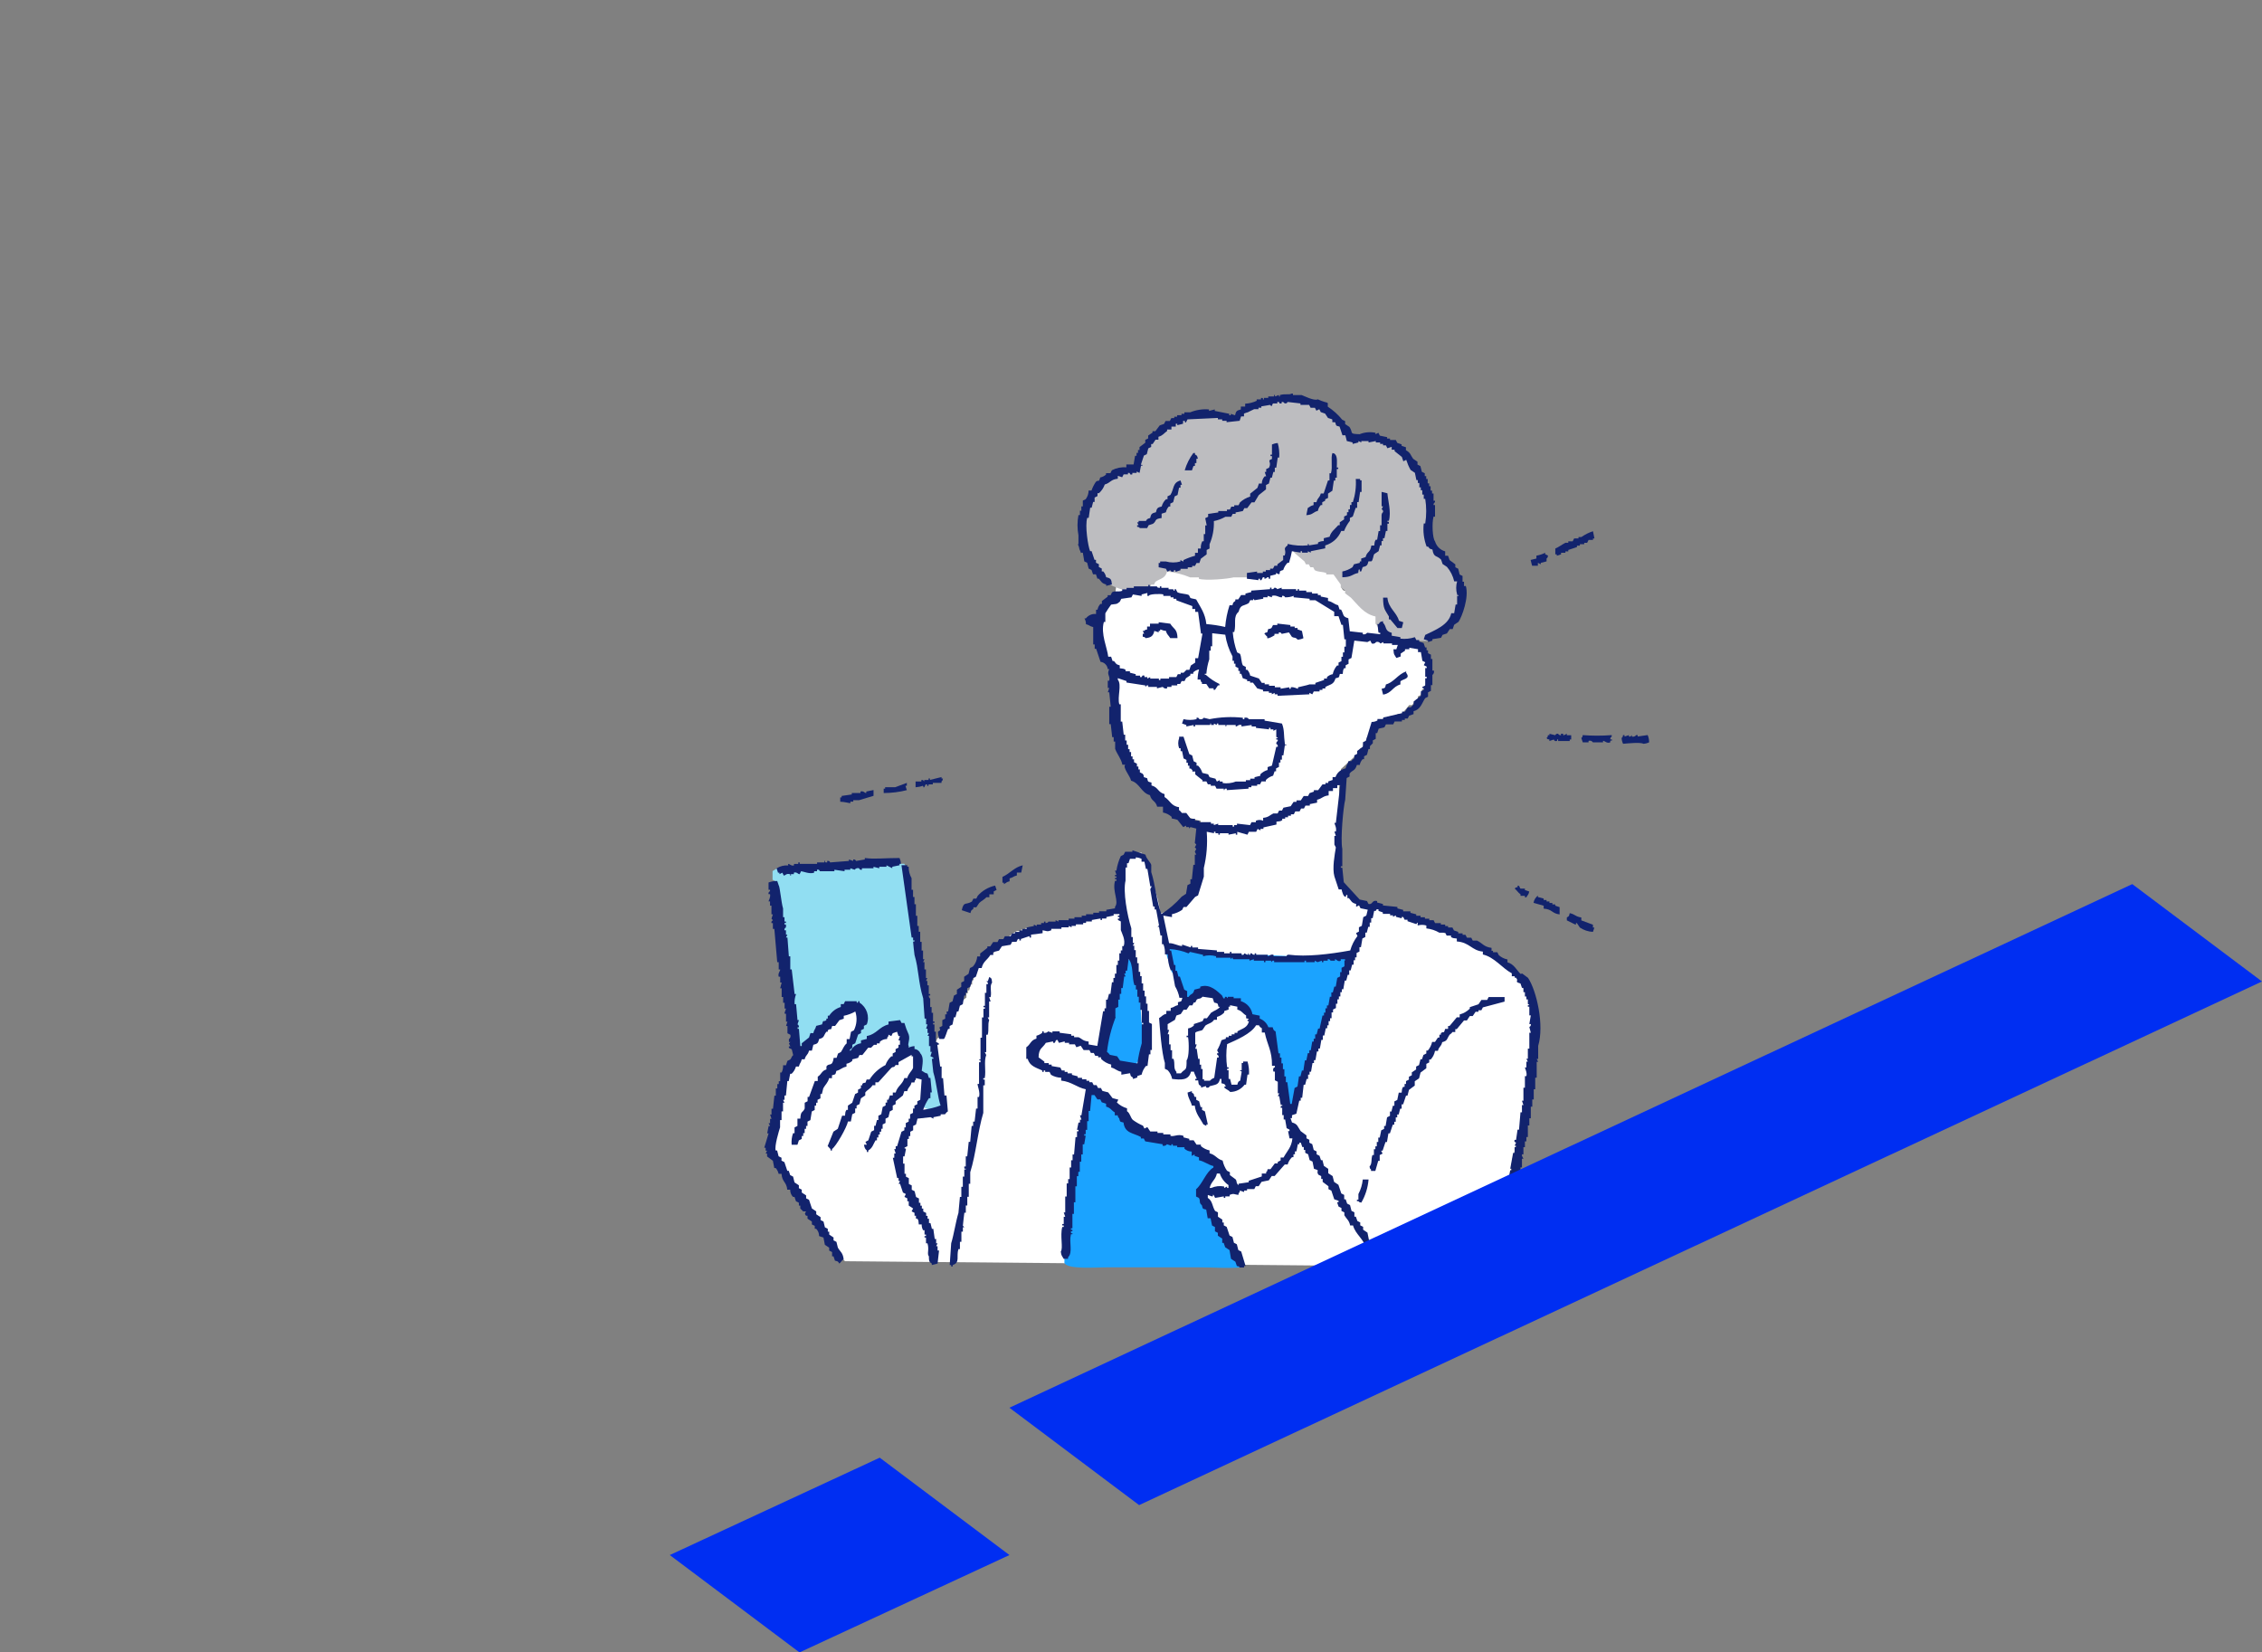 <?xml version="1.0" encoding="UTF-8"?>
<svg id="_レイヤー_1" data-name="レイヤー 1" xmlns="http://www.w3.org/2000/svg" xmlns:xlink="http://www.w3.org/1999/xlink" viewBox="0 0 445.52 325.49">
  <rect x="0" y="0" width="445.52" height="325.49" fill="#808080" stroke="none"/>
  <defs>
    <style>
      .cls-1 {
        fill: #91def2;
      }

      .cls-1, .cls-2, .cls-3, .cls-4, .cls-5, .cls-6, .cls-7 {
        stroke-width: 0px;
      }

      .cls-1, .cls-2, .cls-4, .cls-5, .cls-7 {
        fill-rule: evenodd;
      }

      .cls-2 {
        fill: #bdbdc0;
      }

      .cls-3 {
        fill: none;
      }

      .cls-4 {
        fill: #1ba3ff;
      }

      .cls-5 {
        fill: #fff;
      }

      .cls-6 {
        fill: #002ef2;
      }

      .cls-8 {
        clip-path: url(#clippath);
      }

      .cls-7 {
        fill: #12236d;
      }
    </style>
    <clipPath id="clippath">
      <rect class="cls-3" x="150.39" y="77.53" width="174.46" height="172.29"/>
    </clipPath>
  </defs>
  <g id="_グループ_117" data-name="グループ 117">
    <g id="men_rignt" data-name="men rignt">
      <g class="cls-8">
        <g id="_グループ_128" data-name="グループ 128">
          <path id="_パス_1435" data-name="パス 1435" class="cls-5" d="m301.76,199.82h-.29c-.1-.95-.19-1.9-.29-2.85-.67-1.33-1.33-2.66-1.99-3.99l-.57-.29v-.57l-.57-.29-1.43-1.71h-.57l-.57-.86-1.14-.29c-.1-.19-.19-.38-.28-.57h-.57l-.29-.57h-.57l-.28-.57-1.14-.29c-.09-.19-.19-.38-.29-.57h-.57v-.29h-.57v-.29h-.85v-.29l-1.14-.29v-.29h-.57v-.29h-.85v-.29l-1.14-.29v-.29h-.86v-.29h-1.14v-.29l-1.71-.57v-.29l-3.14-.86v-.29l-1.71-.29v-.29h-.86v-.29h-.86v-.29h-.86v-.29l-2-.29v-.29l-2-.29-.29-.57h-.57v-.29h-.57v-.29h-.57l-.57-.57h-.57l-.57-.86h-.57l-.29-.57-1.42-.86c-1.07-3.32-1.26-6.85-.57-10.26.43-1.57-.1-4.03.29-5.42.41-1.5-.6-4.13.29-5.13v-2.56l3.71-3.42v-.57l.57-.29c.09-.28.19-.57.28-.86h.29l.29-1.14.57-.29c.1-.38.19-.76.29-1.14l.57-.29v-.57l.57-.29c.09-.28.19-.57.29-.86h.86v-.29h.86v-.29l2-.29v-.29h.86l1.43-1.71h.57l.86-1.14h.28v-.57l.57-.29c.1-.38.19-.76.29-1.14h.28c.64-1.19,1.41-3.43.85-5.13h-.29l-.29-1.43-.57-.29v-.57l-2-1.71h-1.14c-.16-.22-.35-.41-.57-.57,0-1.52-.18-2.8-.29-3.99h-.29v-.29h-1.71c-.1.38-.19.76-.29,1.14-.77-.42-1.26-1.15-2,0h-.29v-1.42h-.29c-.1-.38-.19-.76-.28-1.14l-.57-.29v-.57c-.7-.85-1.55-.12-2.28-.57-.19-.29-.38-.57-.57-.86h-.57l-.57-.86h-.57c-.19-.29-.38-.57-.57-.86h-.57c-1-.77-.08-1.49-.57-2.57l-.57-.29v-.57c-.31-.55-.83-1.14-1.14-1.71l-5.99-1.42c-.31-.82-.5-1.57-.86-2.28-1.13.04-1.31.14-1.71.85-1.18-.16-.99-.59-2-.85v.28h-.29c.05,2.18.65,1.56.86,3.14-.57.17-.25-.04-.57.28l-.86.28v1.14l-1.71.57c-.1-.19-.19-.38-.29-.57h-4.54v.28l-6.27-.28v-.28h-4.85v-.29l-4.56-.85v.28l-.85.28c-.28.95-.57,1.9-.86,2.85-1.77.38-2.58,1.17-4.85,1.14.06-.8-.14-1.6-.57-2.28-.58-.02-1.16.08-1.71.29l-.29,1.14h.29l-.29,2.28-.57.29c-.09.38-.19.76-.29,1.14l-1.14.86v.57h-.28v.57h-.29v2.28l-.57.29c-.16.96-.06,1.94.29,2.85v1.14h.29l.29,1.71h.28v.57l1.43,1.14c.37.57.06,1.25.29,2h.29l.29,3.71-.57.29c-.41,1,.39,4.78.57,5.42v1.7h.29c.19,1.14.38,2.28.57,3.42h.29c.19.57.38,1.14.57,1.71h.29v.57l.57.29c.09.38.19.76.29,1.14l.57.29.29,1.14.85.57v.57h.29l1.14,1.43h.57c.1.19.19.38.28.57h.29l2,2.28h.57l1.43,1.71c1.63,1.12,3.48,1.89,5.42,2.28-.33,1.97,0,4.5,0,7.13,0,.96.17,2.33-.28,2.85v2.85l-.86.57c-.1.38-.19.76-.28,1.14h-.29l-.86,1.14h-.57l-.86,1.14h-.57l-.29.57-3.13.85c-.22-1.96-.7-3.87-1.43-5.7-.38-1.62-.76-3.23-1.14-4.85h-.29v-.57h-.28l-.57-.86-2.85.29v.29l-.86.57-.29,1.71h-.29c-.54,1.8.3,6.55.57,7.98l-3.99,1.43-3.42.29c-1.77.51-4,.92-5.7,1.43h-1.71v.29h-1.43v.29h-1.42v.29h-1.43v.29h-.85v.29h-.85c-1.26.55-2.98,2.45-3.99,3.42l-.57.85h-1.42l-.29.57h-.28c-.09.38-.19.76-.29,1.14h-.28v.57h-.28c-.19.57-.38,1.14-.57,1.71h-.28v.86h-.28v.57h-.29v.85h-.28c-.09.38-.19.76-.29,1.14h-.28v.57h-.28v.85l-1.43,1.14v.57l-.57.29v.57h-.28v.57h-.28v.57h-.28v.85l-1.43,1.14v.57l-.85.57v.57h-.28v.57h-.28c-.94,1.81-1.2,5.62-2.57,6.84v.29h-.28l-3.14-7.41-.57-.29v-.57c-.57-.8-2-1.1-2.57-2-2.02-.1-3.18.3-2.57,2l-1.71-.29c-.25-1.22-.73-2.39-1.43-3.42h-.57l-.28-.57-1.43-.29v-.29c-.81-.13-1.63.08-2.28.57-1.08.3-1.26.78-1.42,2v.85l-2.28,1.43c-.44.53-.82,1.1-1.14,1.71l-.57.29v.57l-.57.29-.29,1.14-.57.29v.57l-.57.29-.29.85h-1.13l-.85,1.14h-.29v.57l-.57.29c-.09.48-.19.95-.28,1.43h-.28v.85h-.29v1.43h-.28v4.56c-.34,1.13-1.92,4.99-1.43,6.56.76,1.52,1.52,3.04,2.28,4.56l.57.29v.57l.57.29c.09.38.19.76.28,1.14h.28c.09.28.19.57.28.85l.57.29v.57l.57.29v.57l.86.57v.57l.57.29v.57l.86.57c.19.57.38,1.14.57,1.71l.57.29v.57l.57.29v.57l.57.29v.57l.57.29v.57h.29l.28.85.57.29v.57l1.14.85v.57l.57.29v.57h.29v.57c.1.15.39.24.57.57l94.07.85h24.23l5.7.29c.91,0,2.08.14,2.57-.29.77-.22.65-.07.85-.85.57-.17.24.04.57-.29.74-1.29,1.04-2.8.85-4.28h-.29v-2h.29v-1.14h.29v-1.14h.29v-1.14h.29v-1.14h.28v-1.43h.29c.09-.95.19-1.9.29-2.85h.29c.19-1.52.38-3.04.57-4.56,1.02-3.27,1.56-7.19,2.57-10.55v-2h.29v-3.14h.28v-2.57h.29v-1.13h.29v-1.71h.29c.09-2.38.19-4.75.29-7.13h-.29v-.57Zm-29.65-75.83c.77.45.52.73,1.71.86v.86c-.6-.34-1.09-.83-1.43-1.43h-.28v-.29Z"/>
          <path id="_パス_1436" data-name="パス 1436" class="cls-1" d="m185.17,215.21v-1.43h-.28v-2.28h-.28v-1.71h-.29v-1.71h-.28v-1.43h-.28v-1.14h-.28l-.85-6.27h-.28v-1.43h-.28v-2h-.28v-2.57h-.28v-2.85h-.29v-2.28c-.41-1.59-.7-3.21-.85-4.85l-1.42-7.98v-1.43h-.28c-.09-.67-.19-1.33-.28-2h.28c-.07-1.23-.18-.97-.57-1.71h-9.41c-2.71.64-5.49.93-8.27.86l-6.27.57-.28-.56c-1.23.07-.97.18-1.71.57v1.71l.57.29c.19,2.09.38,4.18.57,6.27.44,1.48.68,3.65,1.14,5.13v1.43c.84,2.58,1.33,5.27,1.43,7.98.19,2.28.38,4.56.57,6.84h.28v.85h.29c.23.55-.03,1.18-.57,1.43-.07.94.24,1.86.86,2.57,1.09-.03,1.19.06,1.43-.85h.57l.86-1.14h.57l.29-.57,1.99-1.71v-.57l1.71-1.43v-.57c.22-.29.86-.51,1.14-.85h2.85v.29l1.42.29c.1.76.19,1.52.28,2.28h-.28c-.1.38-.19.76-.28,1.14l-.85.57v.57l-.57.29v.57l-1.42.85c-.03.68.07,1.36.28,2,1.65-.21,1.59-.88,2.57-1.71v-.29h.57l1.14-1.43h.57v-.29h.57v-.29h.85v-.29l1.14-.29v-.29h.85c.74-.33.8-.74,2-.85.16.89.45,1.75.85,2.57.25.72-.08,1.42.28,1.99l.86.57c.09.29.19.57.28.85l.57.29.86,3.71,1.14.29c0,1.07.19,2.13.57,3.13.05,1.94-.05,1.78-1.42,2.28v.85h.28c.19.2,1.89.97,2.57.57v-.29c.69-.18.63-.3,1.14-.57.25-.84.25-1.73,0-2.57h-.29Z"/>
          <path id="_パス_1437" data-name="パス 1437" class="cls-2" d="m286.93,113.73v-.57h-.29v-.57h-.29c-.1-.38-.19-.76-.29-1.14l-.57-.28v-.57l-1.14-.86-.29-.57h-.57l-.29-.57h-.57l-1.71-2.85c.09-2.57.19-5.13.29-7.7h-.29v-.57h-.29l-.29-2.57h-.29v-.57h-.29l-.57-1.71-.57-.28v-.57l-.57-.28v-.57l-.86-.57v-.56l-.57-.28-1.14-1.43h-.57l-.57-.86-1.14-.28v-.29h-.85v-.29c-1.3-.42-4.5.15-5.42.28l-1.14-.28c-.27-.99-.65-1.95-1.14-2.85h-.29v-.28h-1.42l-2-2.28h-.57l-.29-.57-1.13-.29v-.28l-1.14-.29v-.29h-.86c-2.67-1-5.57-.24-7.98.57h-1.14v.28l-1.14.29v.28h-.57l-.29.57h-.57c-.64.38-1.22.86-1.71,1.43-1.38-.17-1.56-.81-2.57-1.14h-4.56v.29h-2v.29h-1.14v.28h-.85v.29h-.57v.28l-1.71.57-.29.57h-.57l-.57.86h-.57l-.29.57-1.43,1.14v.57l-.85.57v.57l-.57.28-1.43,3.71-1.99.57v.28l-2,.28v.28h-.57v.28h-.57l-.57.86h-.57l-.29.57-1.43,1.14v.57l-.57.28-.57,1.71h-.29c-.1.57-.19,1.14-.29,1.71h-.29v1.43h-.28c-.57,1.94.71,4.91,1.14,5.99v.85h.29l.29,1.14h.29v.57l.57.28c.1.57.19,1.14.29,1.71.87,1.35,2.18,2.36,3.71,2.85,1.34.61,2.83.81,4.28.57v-.28h1.14v-.28h.85v-.28h.57v-.28h.57l.29-.57c1-.66,1.95-.65,2.28-2,1.57.15,3.11.53,4.56,1.14h1.71v.28c1.46.42,5.78,0,6.84-.28h4.56c2.86-.85,5.7-2.24,6.27-5.42h.85l.29.57,1.99,1.71.29.57h.57l.29.57h.57l.29.57c.65.4,1.5.28,2.28.57v.28h1.43l1.43,2v.57l.85.57v.57l1.14.86c1.4,1.41,2.53,3.21,4.85,3.71v1.43c.36.3.3.51.57.85h.29v.57l1.43.85.29.57h.84v.28h2v.28c.42.23.8.52,1.14.85l1.71-.28.29-.57h1.71v-.28l1.71-.57v-.29h.57l.57-.85h.57l.57-.57v-.57l.85-.57v-.57h.29v-.57h.29v-1.43l.57-.28v-.57h.29c.2-1.81.11-3.64-.29-5.42h-.29Z"/>
          <path id="_パス_1438" data-name="パス 1438" class="cls-4" d="m260.14,188.71h-4.56v-.29l-6.27-.29h-7.41v-.29h-4.85v-.29h-1.71c-2.01-.62-3.03-1.29-5.42-.86-.17.57.04.24-.29.57.09.91.38,1.79.85,2.57l.29,1.71h.29c.09.38.19.76.29,1.14h.29v.57l.57.29c.1.47.19.95.29,1.43.25.55.85,1.15,1.14,1.71.77-.02,1.53-.11,2.28-.29.17-.57-.04-.24.29-.57.27-.43.56-.48.85-.86.76-.02,1.49.29,2,.86v.29h.57l.29.57h1.14l.29.57h.57l.29.57c1.08.46,1.32-.59,2.28,0v.29l1.43,1.14.29.85h.57v.57l.85.29,1.71,2,.57.29c.1.57.19,1.14.29,1.71h.29v.85h.29v1.14h.29l.29,2.85h.29v1.14h.29v1.43h.29c.19,1.52.38,3.04.57,4.56h.29c.22.77.07.65.85.85v.29c.33.11,1.39-.78,1.43-.85v-1.43h.29v-.57h.29v-.85h.29v-.86h.29v-.86h.29v-1.14h.29v-.85h.29v-.86h.29v-.85h.29v-.85h.29v-.86h.29v-.85h.29l.29-1.71h.29c.09-.38.19-.76.29-1.14h.29v-.86h.29l.57-1.71h.29v-.57h.29v-.57h.29l.29-1.14h.29c.09-.48.19-.95.29-1.43h.29v-.57h.29v-.85h.29v-.86h.29v-.85h.29v-.85h.29c.09-.38.19-.76.29-1.14h.29c.09-.57.19-1.14.29-1.71h.29c.07-.94-.24-1.86-.85-2.57-1.46.06-2.9.35-4.28.85"/>
          <path id="_パス_1439" data-name="パス 1439" class="cls-4" d="m218.23,207.8v.57c1.4.4,1.48,1.35,3.42,1.43v.57c.57.17.24-.04.57.28h1.43v-.28h.29v-1.14l.57-.29v-.57h.29c.09-1.04.19-2.09.29-3.14h.29c.43-1.51-.32-3.13-.57-3.99l-.29-5.13c-.75-2.22-1.22-4.51-1.43-6.84l-.85-.28v-.29l-1.14.29v.57h-.29v2.57h-.29v1.14h-.29v1.14h-.29v1.42h-.29v1.43h-.28v1.14h-.29v1.14h-.29v1.43h-.29v1.14h-.29v1.43c-.23.71-1.13,2.65-.57,3.99l.57.29"/>
          <path id="_パス_1440" data-name="パス 1440" class="cls-4" d="m243.6,246.85l-.85-.57v-.57l-.57-.29v-.57l-.57-.29c-.09-.38-.19-.76-.29-1.14l-.57-.29c-.1-.38-.19-.76-.29-1.14l-.57-.29-.29-.86h-.29l-.57-1.71-.57-.29v-.57c-.63-.86-1.12-1.83-1.43-2.85h-.29c-.2-.48.27-.5.29-.57v-.86l.57-.29v-.57l1.14-.86v-.57h.29c.38-.61-.13-.42.57-.86.02-1.18.11-1.46-.85-1.71-.35-1.33-1.07-1.33-2-2l-.57-.86h-.57v-.29l-1.71-.57v-.29l-2-.29v-.29h-1.14v-.27h-1.14v-.29h-2.27v-.29h-1.14v-.29h-.86v-.29l-1.14-.29c-1.16-.93-2.21-1.98-3.14-3.14l-1.14-.86v-.57l-1.14-.86v-.57l-2.28-1.99c-.58-.02-1.16.08-1.71.29-.85,4.16-1.68,8.94-2.85,12.83l-.29,4.85h-.29v4.85c-.19,2.47-.38,4.94-.57,7.41l-.57.29v1.43h-.29v2c.66,1.31,6.11.86,8.27.86h18.24c3.12,0,5.67.26,8.27,0v-.29h.29v-1.43l-.85-.29-.29-.86"/>
          <path id="_パス_1441" data-name="パス 1441" class="cls-7" d="m288.64,115.44h-.29v-.85h-.29v-1.14l-.57-.28-.28-1.14-.57-.29v-.57l-1.14-.85c-.1-.29-.19-.57-.29-.85h-.57v-.86c-.97-.27-1.73-1.03-2-1.99-.49-.53-.64-3.58-.29-4.85h.29v-2.28h-.29c-.03-.23.08-.45.29-.57v-.29h-.29v-1.42h-.29v-.57h-.29v-.86h-.28v-.57h-.29v-.85h-.29v-.57h-.29v-.57l-.57-.28c-.1-.38-.19-.76-.29-1.14l-.57-.28v-.57l-.85-.57c-.6-.84-.45-1.12-1.43-1.71v-.57l-.85-.28v-.29l-.85-.29-.29-.57h-1.14v-.28h-.57v-.28l-1.43-.29-.29-.57-.57.28v-.28c-1.05-.22-2.14-.12-3.13.28-2.2-.07-1.17-.2-2-1.43l-.85-.57v-.57l-.57-.28c-.81-1-1.77-1.87-2.85-2.57v-.57s.05-.02.08-.04c-.09-.07-.18-.14-.27-.22-.11-.02-.21-.04-.32-.07-.51-.15-1-.33-1.48-.56l-.02.03c-.74.31-2.74-.73-3.14-.86h-1.71v-.29h-.29c-.5.32-1.02-.04-2.28.28v.28c-.39.09.02-.06-.29-.28l-.57.28c-.34-.22.11-.34-.29-.28v.28h-1.14v.29h-.85v.29c-.39.11-.03-.1-.29-.28h-.29v.28h-.85v.28c-.71.34-1.49.53-2.27.57v.57h-.85v.57c-.82.21-.95.31-1.14,1.14l-.85-.28v.28h-.29v-.29l-2.85-.57v-.29l-1.14.29v-.29c-1.26-.11-2.53.09-3.71.57h-1.14v.29h-.57v.28h-.86v.29h-.57v.28h-.57l-.29.57h-.85l-.29.57-.85.29-.86,1.14h-.57v.29l-.85.57v.57l-.57.28v.57l-1.14.86v.57h-.29v.57h-.29v.57h-.29c-.1.57-.19,1.14-.29,1.71h-1.43v.57c-.99-.09-1.97.11-2.85.57l-.29.57h-.86v.28c-.32.29-.72.49-1.14.57-.35,1.16-.21.31-.86.86-.36.53-.65,1.1-.86,1.71h-.57c0,.62-.21,1.21-.57,1.71l-.57.28v1.14h-.29v.85h-.28v.86h-.29c-.25,1.32-.25,2.67,0,3.99v1.71l-.11.06c.16.31.26.65.31.99.1.19.18.39.25.6l.03.17s.06-.07.09-.11h.29c.09.57.19,1.14.29,1.71l.57.28.29,1.14.57.28c.1.28.19.57.29.85h.57l.29.86h.29c.5.58.53.9,1.43,1.14v.28l1.14-.28c-.1-1.04-.22-1.22-1.14-1.43-.08-.43-.28-.82-.57-1.14h-.29v-.57l-.57-.29v-.57l-.57-.28v-.57h-.29l-.57-1.71h-.29c-.41-.93-1.05-5.02-.57-6.56h.29c.1-.67.19-1.33.29-2h.29c.1-.38.19-.76.29-1.14h.29v-.86l.57-.29v-.57h.29c.52-.47.91-1.05,1.14-1.71,1.13-.32,1.15-1,2.57-1.14v-.57l.86.28c.1-.19.19-.38.29-.57h.85v-.28h.29c.18.16.04.44.57.28v-.28h.85v-.28l.57.28c.1-.47.19-.95.29-1.43h.29c-.06-.4-.18.1-.29-.28l.57-1.71.57-.28c.09-.38.19-.76.29-1.14l.57-.28v-.57h.29l.57-.86h.57v-.57c.88-.25,1.07-.69,1.71-1.14v-.29h.85v-.57h.86v-.57h.29v.29l1.14-.29v-.57h.29c.18.04-.06.49.29.28l.29-.57,5.99-.28v.28h.85v.28h.86v.28l2.57-.28c.09-.28.19-.57.29-.86h.57v-.57c.69-.22,1.36-.51,2-.86h.85v-.28h.57v-.28l1.71-.28.29.28.28-.57h.86v-.29h.29c.2.17.01.41.57.28v-.28c.23-.05.47.07.57.28.58.07.57-.28.57-.28l2.56.29v.29h1.71l.29.57h.85l.29.57.57-.29.29.57.85.29c.19.28.38.57.57.86l.86.28v.56h.57c.22.78.07.65.85.86l.57,1.71h.57c.09.38.19.76.29,1.14l1.14.28v.29l1.14-.29v-.28l.57.28v-.28h1.43v.28l1.43-.28v.28h.85v.29h.57v.28h.57l.29.57.85-.28v.57h.57v.28l1.43,1.14c.1.28.19.57.29.86l.57-.29c.22.69.5,1.36.86,1.99l.85.57c.1.48.19.95.29,1.43h.29v.57h.29v.86h.29v.57h.29v.85h.29v.85h.29c.26,1.61.26,3.24,0,4.85h-.29c-.18,1.54.02,3.11.57,4.56h.29c.38.44.15.37.85.57.25,1.67.88,1.1,1.71,2,.1.28.19.57.29.85l.86.57c.7.82,1.19,1.8,1.43,2.85h.57c-.24.84-.24,1.73,0,2.57.08.4.3-.12.29.28h-.29v1.71h-.29c-.09.57-.19,1.14-.29,1.71h-.57c-.49,2.34-3.24,3.34-5.13,4.28-.1.28-.19.57-.29.85l.85.28v.28l.85-.28v-.29l1.71-.28.29-.57.86-.28.57-.86h.57c.1-.29.19-.57.29-.85l.85-.57c.69-1,2.13-4.87,1.43-7.13"/>
          <path id="_パス_1442" data-name="パス 1442" class="cls-7" d="m233.06,110.6l-.57-.28v.28c-.93.26-1.92.26-2.85,0h-1.14v.29h-.29v.85l1.43.29.29.57.57-.28c.08.23.33.36.57.28.4-.07-.12-.26.29-.28s-.12.26.29.28l.86-.28v-.28h1.43v-.29h.86v-.28h.57l.29-.57h.57l.29-.85,1.14-.86v-.86l.57-.28v-.85c.62-1.44.91-3,.85-4.56.8-.16,1.57-.45,2.28-.85h1.14l.29-.57h.57v-.28l1.43-.28.29-.57h.57l.85-1.14h.57l.85-1.42,1.43-1.14v-.86l.57-.28c.09-.38.19-.76.29-1.14h.29c.09-.38.19-.76.29-1.14h.29v-.85h.29c.1-.67.19-1.33.29-2h.29c.06-.96-.03-1.92-.29-2.85-.4.02-.78.12-1.14.28v2h-.29v.29h.29v.57c-1.11.39.02.49-.57,1.71l-.57.28v.57h-.29c.1.28.19.57.29.85h-.29c-.36.39-.56.9-.57,1.43h-.57c-.1.28-.19.57-.29.85l-1.43,1.14v.57c-.74.23-1.42.62-2,1.14l-.29.57h-.85v.28h-.57l-.29.57h-.57v.29h-1.71v.28l-2,.28v.57l-.57.28c.09.47.19.95.29,1.42h-.29v1.71h-.29v1.42h-.29c-.23.44-.32.93-.29,1.43h-.57v.85h-.57v.57c-.79.21-1.55.5-2.28.85v.29Z"/>
          <path id="_パス_1443" data-name="パス 1443" class="cls-7" d="m235.05,89.22c-.77,1.03-1.35,2.19-1.71,3.42h1.43l.29-.85h.29v-.57h.29v-.86h.29c-.18-.67-.08-.53-.57-.85v-.28h-.29Z"/>
          <path id="_パス_1444" data-name="パス 1444" class="cls-7" d="m261.85,93.21v1.43h-.29l-.85,2.57h-.57c-.27.98-.61.73-.85,1.71h-.57v.57c-.69.18-.63.3-1.14.57-.09.47-.19.95-.29,1.42,1.4-.1,1.21-.57,2.28-.85.08-.42.28-.82.57-1.14h.29v-.57l.57-.28v-.28l.57-.28v-.85l.85-.57c.1-.67.19-1.33.29-2h.29v-.57h.29v-1.71h.29v-.28h-.29c.03-.89.14-2.11-.29-2.57-.32-.32,0-.12-.57-.29-.37.99.09,2.71-.29,3.99h-.29Z"/>
          <path id="_パス_1445" data-name="パス 1445" class="cls-7" d="m252.73,109.45v.85l-1.14.86v.28h-.57l-.29.57h-.57v.29h-.85v.28h-.58v.28h-1.14v-.28l-2,.28v1.14l2.28.28v-.28h.29v.28h.29l.29-.57h.29v.28c.23.01.44-.1.57-.28h.29v.28h.29v-.57l1.14-.29v-.28l.57.28c.48-.4-.31-.54.85-.85.17-.54.46-1.03.85-1.42h.29c.24-.75.43-1.51.57-2.28l1.71.28v-.28h.29v.28h1.14v-.28l.57.28v-.28l2.85-.57v-.57c1.43-.42,2.59-1.47,3.15-2.85h.57c.28-.72.66-1.4,1.14-2v-.57l.57-.28.57-1.71h.29v-1.13h.29c.09-.67.19-1.33.29-2h.29v-2.28h-.29v-.28h-.85c.1,1.54-.1,3.09-.57,4.56h-.29v.57h-.29v.85h-.29v.57h-.29v.57l-.57.28v.57l-.86.57v.57h-.29c-.6.72-1.44,1.25-1.71,2.28l-1.14.28v.57c-.4-.01-.79.09-1.14.28v.28l-1.71.28c-.36-.19.12-.32-.29-.28v.28c-1.34.14-2.69.04-3.99-.28v.28c-1.06.78-.15.78-.57,2h-.27Z"/>
          <path id="_パス_1446" data-name="パス 1446" class="cls-7" d="m223.94,103.75c.57.17.24-.04.57.28h1.43l.29-.57.85-.28c.82-.58.14-.94,1.71-1.14v-.85l.85-.28c.08-.43.28-.82.57-1.14h.29v-.57l.57-.28c.09-.38.19-.76.29-1.14l.57-.28c.1-.48.19-.95.29-1.43h.29v-.57h.29l-.29-.86c-1.59.41-1.25,1.69-1.99,2.85l-.57.28v.57h-.29c-.42.38-.71.88-.85,1.42-.82.21-.95.31-1.14,1.14-.82.21-.95.31-1.14,1.14-.84.2-.66.49-.85.57h-1.42v.28h-.29l.29.57h-.29v.29Z"/>
          <path id="_パス_1447" data-name="パス 1447" class="cls-7" d="m272.11,101.47v2h-.29v1.14h-.29c-.1.57-.19,1.14-.29,1.71h-.28c-.24.4-.21.49-.29,1.14h-.57c-.2,1.45-.81,1.06-1.14,2.28l-.86.28v.57h-.28v.28l-1.14.28-.29.57c-.6.42-1.28.71-2,.85v1.14c1.9-.04,1.78-.56,3.14-.86,0,0,.04-1.11.29-.57v.28h.28l.29-.85c.82-.21.94-.31,1.14-1.14h.57c.34-.21.35-1.09.57-1.43l.86-.57c.1-.38.19-.76.29-1.14h.29v-.85h.28v-.57h.29l.29-1.43h.29v-1.42h.29v-.28c-.24-.33-.35.11-.29-.29h.29c.5-1.74-.18-3.99-.29-5.42l-1.14-.28v2.85h.28l-.28.57c0,.05.37.1.28.57-.18.13-.28.35-.28.57"/>
          <path id="_パス_1448" data-name="パス 1448" class="cls-7" d="m307.46,109.17v-.28h.86v-.28h.57v-.28l1.71-.57v-.28h.57v-.28h.86v-.28h.57l.29-.57h.86v-.28h.29l-.29-1.43c-.81.26-1.58.65-2.28,1.14h-.57v.28h-.86l-.29.57h-.86v.28h-.57c-.6.31-1.28.83-1.99,1.14v1.14h.29v.28l.86-.28"/>
          <path id="_パス_1449" data-name="パス 1449" class="cls-7" d="m302.61,109.45v.57l-1.14.28c.09.38.19.76.29,1.14h1.14v-.57l.57.28v-.28l1.14-.29v-.57c.32-.32.12,0,.29-.57l-.57-.28v-.28c-.54.28-1.11.47-1.71.57"/>
          <path id="_パス_1450" data-name="パス 1450" class="cls-7" d="m299.48,191.84c-.8-.8-1.3-1.95-2.57-2.28v-.57c-.64-.12-1.23-.42-1.71-.85l-.29-.57h-.85v-.29h-.29v-.57c-1.52-.19-1.79-.93-2.85-1.43h-.85l-.29-.57h-.85l-.29-.57h-.57v-.29h-.86v-.29l-.85-.29-.29-.57h-.86v-.29h-.57v-.29h-.85v-.29h-1.14l-.29-.57h-.85v-.29h-.86v-.29h-.86v-.29h-.85v-.29l-1.14-.29v-.29h-1.43v-.29l-1.14-.29v-.29l-2.85-.29v-.29l-1.14-.29v-.29c-1.07-.3-.84.81-1.71.57l-.29-.57-1.43-.29-3.14-3.42c-.09-.95-.19-1.9-.29-2.85h-.29v-.28h.29v-3.42c-.4-1.94.21-8.33.57-9.69.09-1.43.19-2.85.29-4.28l.57-.29v-.57c.51-.73,1.1-.48,1.43-1.71h.57c.08-.43.28-.82.57-1.14h.29v-.57l.57-.29c.1-.38.19-.76.29-1.14h.29v-.57l.57-.57v-.57l.57-.29v-1.14h.29l.29-.86c.24-.1.94-.18,1.14-.29l.29-.57h1.43l.29-.57h1.43v-.29h.57v-.29h.57l.29-.57.86-.29v-.57c1.38-.36,1.6-1.52,2.28-2.57l.57-.29v-.86l.57-.29v-1.14h.29v-2c.27-.19.39-.54.29-.86h-.29v-2.28h-.29v-.86l-.57-.29v-.57h-.29v-.57h-.29c-.1-.29-.19-.57-.29-.86l-.86-.29v-.29h-.57l-.29-.57c-.92.3-1.89.4-2.85.29v-.29l-1.71-.29v-.57c-1.46-.39-.91-1.16-1.71-2v-.29c-.68.18-.53.08-.85.57h-.29c.19.36.1,1.41.29,1.71h.29v.29l-2.57-.29c-.2.27-.54.38-.85.29v-.29l-2.57-.29c-.1-.86-.19-1.71-.29-2.57-1.22-.31-.86-.79-1.43-1.71h-.29l-.28-.85c-.9-.24-1.03-.65-2-.86v-.57l-1.43-.29v-.29h-.57v-.29h-1.14v-.29h-1.14v-.29h-1.42v-.29h-.29v.29h-.29v-.29h-2.85v-.29l-.86.29c-.12-.19-.34-.3-.57-.29,0,0-.06.33-.57.29v-.29h-.28v.29l-3.71.29v.29l-1.14.29v.29h-.85l-.57.86h-.57v.29c-.42.39-.38.14-.57.86h-.57c-.45,1.39-.74,2.82-.86,4.28-1.22-.28-2.46-.47-3.71-.57-.22-2.15-1.2-3.35-2-4.85-.23-.1-.97-.19-1.14-.29l-.29-.57c-.58-.3-1.7-.23-2.28-.57l-.29-.57c-.36-.18-.14.16-.29.29-.4-.02.09-.14-.29-.29h-.86v-.29h-1.42v-.29h-.29v.29c-.64.02-.57-.29-.57-.29h-1.42v-.28h-.29v.29h-2.85v.29h-1.43v.29h-.86v.29c-.8.27-1.39-.08-2,.29l-.29.57h-.57v.29l-1.14.86v.57h-.29c-.3.31-.5.71-.57,1.14h-.29v.85c-.77-.09-1.53.24-2,.86h-.29c.21.34.31.74.3,1.14.78.2.64.39,1.43.57v3.42h.29v.86h.29c.29.86.57,1.71.86,2.57.75.08,1.34.67,1.43,1.43h.29c-.57,1.15.22,1.22,0,2.28h-.29v1.43h.29c-.09.28-.19.57-.29.86h.29l.29,2.85h-.29v3.42h.29c.09.86.19,1.71.29,2.57h.29v.86h.29v1.43c.37,1.06,1.18,1.91,1.43,3.14h.57c-.62.48.97,2.23,1.14,3.14,1.72.48,1.98,2.39,3.71,2.85.35,1.27,1.09,1.02,1.43,2.28h1.14v1.14c.64.12,1.23.42,1.71.86v.29l1.14.29,1.14,1.43.57-.29v.29h.57v.29l.29-.29,1.14.29c-.1.95-.19,1.9-.29,2.85l.29.29-.29.57.29.29-.29.57.29.57h-.29v2h-.29c-.1.95-.19,1.9-.29,2.85h-.29v.86l-.57.29c-.09.57-.19,1.14-.29,1.71l-.86.57c-1.17,1.32-2.51,2.47-3.99,3.42-.95-2.39-1.19-5.81-2-8.27v-1.43c-.27-.7-.94-1.11-1.14-2l-2.57-.86v.29h-1.43l-.29.57-.57.29c-.42.9-.71,1.86-.86,2.85h-.28l.29.85h-.29v.29h.29v.29h-.29v.29h.29v.29h-.29c-.57,2.15.86,4.04,0,5.13v.29l-1.71.29v.29h-1.43v.29h-1.14v.29h-1.42v.29h-.86v.29h-1.43v.29h-1.14v.29h-2v.29l-.57-.29v.29h-1.42s.02.25-.57.29v-.29h-.29v.29h-.57v.29h-.86v.29l-.57-.29v.29l-1.43.29v.29h-.86v.29h-.57v.29h-.86v.29h-.57l-.29.57h-1.14l-.29.57h-.86l-.29.57h-.86l-.57.85h-.57v.29l-1.42,1.12v.57h-.57c-.06.74-.36,1.44-.86,2l-.57.29c-.1.38-.19.76-.29,1.14l-.86.57v.85l-.57.29v.85l-.86.57v.85l-.57.29-.29,1.14-.57.29c-.09.57-.19,1.14-.29,1.71h-.29v.57h-.29v.85l-.57.29v1.14l-.57.29c.16.67.35.39-.29.85,0,.49.09.97.29,1.43h.86c.29-.16.64-1.62.86-1.99h.29v-.57l.57-.29.29-1.43h.29c.09-.38.19-.76.29-1.14h.29c.1-.38.19-.76.29-1.14l.57-.29c.1-.57.19-1.14.29-1.71h.29v-.57h.29v-.85l.57-.29.57-1.71.57-.29c.19-.57.38-1.14.57-1.71h.57c.3-1.33,1.13-1.58,1.71-2.57h.57v-.57c.17-.07,1.05-.23,1.14-.29l.57-.86,1.71-.29.29-.57h.86l.29-.57h.29v.29h.29v-.29l1.71-.57v.29h.29v-.57l2.28-.29v-.57c.87.12.85.34,1.71,0v-.29h2v-.29h1.43v-.29l.57.29v-.29h.85v-.29h1.43v-.29h.57v-.29h1.14v-.29l1.71-.29v.29h.29v-.29h.86v-.29l1.43-.29v-.29h1.14v.29h-.29v.29h.29v.29h-.29v.29l.57.29v1.71c.22.66.97,1.92.57,3.14h-.29v.86h-.29v.57h-.29v1.43h-.29v.86h-.29v1.71h-.29v.85h-.29v.85h-.29c-.1.76-.19,1.52-.29,2.28h-.29c-.09.38-.19.76-.29,1.14h-.29v1.71h-.29v.57h-.29c-.38,2.28-.76,4.56-1.14,6.84l-1.71-.29v-.57c-1.2-.14-1.24-.52-2-.86h-.86v-.29h-.57v-.29l-2.28-.29v-.28h-1.42v.29l-.86-.29s-.14.36-.86.29v-.29h-.29v.29c-.34.27-.72.46-1.14.57v.57c-1.17.32-1.15,1.15-2,1.71v2.28h.29c.35,1.4,1.63,1.73,2.85,2.28v.29h.29v-.29h.29v.29h.86l.29.57c.61.36,1.3.56,2,.57v.57c2.11.23,3.06,1.35,4.85,1.71-.29,1.71-.57,3.42-.86,5.13h-.29l.29.86h-.29v.57h-.29c-.1.47-.19.95-.29,1.43h.29v.29h-.29v1.14h-.29c-.1,1.14-.19,2.28-.29,3.42h-.29v1.14h-.29v1.43h-.29v2.28h-.29v.86h-.29v2.57h-.29v3.14h-.29l.29.85h-.29v1.43h-.29v.29h.29v.29h-.29c-.47,1.76.22,4.17-.29,4.85.11.92.26.83.57,1.43h.86v-.29c1-1.02.15-2.85.57-4.56h.29c.09-.39-.06.02-.29-.29v-.29h.29v-.29h-.29v-.29h.29v-2.85h.29v-2.28h.29v-3.14h.29v-2h.29v-.85h.29v-2h.29v-1.43h.29v-1.99h.29c.09-.57.19-1.14.29-1.71h-.29v-.29h.29v-.86h.29v-1.71h.29v-2h.29c.1-1.05.19-2.09.29-3.14h.57l.57.85h.57l.29.57.86.29v.57c.92.24,1.01.73,1.71,1.14v.57h.57c.17.57-.04.24.29.57.22.77.07.65.86.85.25,2.15,1.9,2.02,3.42,2.85v.29h.57l.29.57,3.42.57v.29c.32.09.66-.02.86-.29l.86.29v-.29h.29v.29h.86v.29h1.43v.29c.39.36.9.57,1.43.57v.85l.57-.29v.29l.86.29v.57c1.13.25,1.79.89,2.85,1.14v.29c-1.49.87-2.09,3.15-3.42,4.28v1.43l.57.29c.38.75-.09.86.57,1.43.22.78.07.65.86.86.1.57.19,1.14.29,1.71h.57c.1.48.19.95.29,1.43l.57.29v.85l.57.29v.57l.86.57v.85h.29c.1.28.19.57.29.85l.86.57c.09.57.19,1.14.29,1.71l.86.57c.1.29.19.57.29.85.57.17.25-.04.57.29h.86v-.29h.29l-.86-2.85-.57-.29c-.09-.38-.19-.76-.29-1.14l-.57-.29-.29-1.14-.57-.29-.57-1.71-.57-.29v-.57h-.29v-.57l-.86-.57v-.85l-.57-.29c-.6-.98-.45-1.91-1.43-2.57v-.57l.86.29c.39-.09-.1-.42.29-.29l.29.57,1.71-.29v.29h.29v-.29h.86v-.29c.86-.36.85-.11,1.71,0,.17-.57-.04-.24.29-.57v-.29l.86.29v-.29h.57v-.29h1.43l.29-.57h.57l.57-.86,1.43-.29.57-.85h.57l2-2.28h.57c.15-.54.45-1.03.85-1.43h.29v-.57h.29v-.57h.29c.09-.47.19-.95.29-1.43h.29v-.29h.29l.29.86h.29v.57h.29v.57l.57.29c.09.38.19.76.29,1.14l.57.29.29,1.43c1.37.4.33.24.85,1.14l.57.29v.57h.29v.57l1.14.86v.57l.57.29.57,1.71.85.29v.29h-.29l.29.85.57.29v.57l.57.29v.57c.41.7.95.99,1.14,2h.57c.48,1.79,2.18,2.68,2.57,4.56h.57v.85h.57c.06.63.02.77.29,1.14h.29v.57l.57-.29v.29l.85.29.29-.86h-.29c-.09-.29-.19-.57-.29-.85h-.29v-.57l-.57-.29v-.57l-.57-.29v-.57l-.86-.57c-.09-.48-.19-.95-.29-1.43l-.85-.57v-.57l-.57-.29v-.57l-.57-.29c-.09-.28-.19-.57-.29-.85h-.29v-.85l-.57-.29-.29-1.14-.57-.29c-.1-.28-.19-.57-.29-.85h-.29v-.86l-.57-.29-.57-1.71-.85-.57c-.1-.38-.19-.76-.29-1.14l-.86-.57v-.86l-.85-.57c-.1-.38-.19-.76-.29-1.14h-.29c-.1-.28-.19-.57-.29-.86l-.57-.29v-.57l-.57-.29-.29-1.14-.57-.29v-.57l-.57-.29v-.57l-1.14-.85c-.62-.86-.54-1.38-1.71-1.71-.09-.28-.19-.57-.29-.85h.29v-.57l.86-.29.57-2.57h.29v-.57h.29c.1-.85.19-1.71.29-2.57h.29l.29-1.14h.29v-.86h.29v-.57h.29c.1-.57.19-1.14.29-1.71h.29v-.57h.29c.1-.57.19-1.14.29-1.71h.29v-.57h.29c.09-.57.19-1.14.29-1.71h.29v-.86h.29c.1-.47.19-.95.29-1.43h.29v-.57h.27v-.84h.29v-.57h.29v-1.14h.29v-.57l.57-.29v-.85h.29v-.86h.29v-.57h.29v-.85h.29v-.57h.29c.1-.57.19-1.14.29-1.71h.29c.09-.38.19-.76.29-1.14h.29v-.86h.29l.29-1.14h.29v-.86h.29v-.57h.29v-.86l.57-.29v-.86h.29c.09-.57.19-1.14.29-1.71l.57-.29v-.86h.29c.1-.38.19-.76.29-1.14h.29v-.85h.29v-.86h.29c.09-.47.19-.95.29-1.43h.29c.18-.11.02-.43.57-.29v.29l.85.29v.29h1.43v.29h.57v.29l.57-.29v.29l1.14.29v-.29h.29l.29.57h.57v.29l1.71.57c.35-.2-.11-.2.29-.29v.57c.56-.17,1.15-.17,1.71,0v.57c.91.1,1.78.39,2.57.85h1.14l.29.57h.86v.29c.4.24.49.21,1.14.29v.57c2.53.18,2.91,1.78,5.13,2v.57c2.3.53,3.78,2.68,5.7,3.71v.57h.57v.29h.29c.6.81-.51.72.85,1.14l.29.86h.29v.85h.29v.85h.29v.57h.29v.86c.13.38.21-.11.29.29h-.29v.29h.29v1.71h.29c-.1.57-.19,1.14-.29,1.71h.29c.06.23-.06.48-.29.57.09.38.19.76.29,1.14h-.29v3.13h-.29v2h-.29l.29.57h-.29v1.14h-.29c-.01.13.48,1.01.29,1.71h-.29v2.28h-.29v2.57h-.29l.29.85h-.29v1.43h-.29c-.1,1.14-.19,2.28-.29,3.42h-.29c-.1.67-.19,1.33-.29,2h-.29c-.15.55.17.38.29.57l-.29.57h.29v.29h-.29v1.14h-.29c-.19,1.05-.38,2.09-.57,3.13h.29v.29h-.29c-.1.47-.19.95-.29,1.43l.29.29-.57.29.29.86h-.29v.85h-.29v1.71h-.29v1.41h-.29v1.71h-.29v1.43h-.29v1.14h-.29v1.14h-.29l.29.57h-.29v1.43h-.29v.85c-.59,1.14-.79,2.44-.57,3.71l.85.29c.1-.29.19-.57.29-.85h.29c.1-.76.19-1.52.29-2.28h.29v-1.14h.29v-.85h.29c.09-.95.19-1.9.29-2.85h.29v-1.14l.57-.29c.1-.28-.48-.52-.29-1.14h.29v-.85h.29v-1.43h.29v-1.14h.29v-1.43h.29v-2h.29v-.85h.29v-1.43h.29v-1.71h.29l-.29-.57v-.29h.29v-1.42h.29v-1.14h.29v-.85h.29v-2.28h.29v-1.42h.29v-2.28h.29v-1.43h.29v-2h.29v-2.28h.29v-3.13h.29l-.29-.57h.29v-2.57c1.24-4.09-.32-10.92-2-13.4l-1.14-.85m-57.01-67.27h.29c.44-1.67-.29-3.01.86-3.99.4-1.51.95-1.06,2-1.71l.29-.57h.57v-.29l.28.29,1.71-.29v-.28h.85v-.29l.86.29v-.29c.93-.24,1.33.36,2,.29v-.29c.54-.05.57.29.57.29.58.02,1.17-.07,1.71-.29v.29l3.14.29v.29h1.14l3.71,2.28v.86h.85l.57,1.71h.29c.1.95.19,1.9.29,2.85h.29v1.43h-.29v1.14h-.29v.86h-.29v.86l-.57.29v.57h-.29c-.43.49-.72,1.08-.85,1.71-.43.08-.82.28-1.14.57v.29h-.57v.29l-1.71.57v.29h-1.14c-.64.22-1.47.36-2.28.57v.29c-.18.03-.75-.41-1.43-.29v.29h-.29v-.29l-1.71.29v-.29h-1.14v-.29h-1.14v-.29h-.86v-.29h-.57l-.57-.86-1.71-.57c-.08-.43-.28-.82-.57-1.14h-.29v-.57l-.57-.29c-.34-.55-.28-1.72-.57-2.28l-.57-.29c-.47-1.28-.76-2.63-.86-3.99m-23.38,5.7h-.29l-.29-.86h-.57c-.19-1.77-1.52-4.5-.86-6.84h.29v-1.71c.35-.59.73-1.16,1.14-1.71.97-.18,1,.04,1.71-.57l.29-.57,2-.29.29-.57,1.71.29v-.29l1.14-.29v.57h.29c-.02-.39,2.33-.44,2.85-.29v.29h1.43v.29h.57v.29h.57v.29l3.14,1.14v.57h.57v.57h.57c.19,1.42.38,2.85.57,4.28h.29l-.86,4.85h-.57v.86l-.86.57-.29.86h-.57l-.57.57h-.57v.29h-.57l-.29.57h-1.43v.29h-1.71v.29h-.29v-.29h-1.71v-.29l-.57.29v-.29h-.57v-.29c-.54-.16-.42.21-.57.29h-.29v-.29h-.86v-.29l-1.14-.29v-.29h-.86v-.29c-.4-.24-.49-.21-1.14-.29v-.57c-.81-.22-.69-.35-1.14-.86m15.96,31.36v-.29h-.86l-.86-1.14h-.86c-.09-.05-.27-.41-.57-.57v-.57c-1.56-.2-1.76-1.35-2.85-2v-.57c-1.36-.38-1.21-1.35-2.57-1.71v-.57c-.78-.22-.65-.07-.86-.86-1.16-.33-.33-.12-.86-.86l-.57-.29v-.57h-.29v-.57h-.29v-.57l-.57-.29v-.57h-.29v-.57h-.29v-.86h-.29v-.57h-.29v-.86h-.29v-.85h-.29v-1.14h-.29c-.09-.86-.19-1.71-.29-2.57h-.29v-3.42h-.29c-.42-1.46.54-3.84-.29-4.85v-.29l1.71.57v.29l3.71.57v.29l.29-.29h.29v.29h1.71v.29l1.14-.29c.19.27.54.39.86.29v-.29h.86v-.29h1.14v-.29h.57l.29-.57h.57l.29-.57.86-.57v-.29h.57v-.29c.32-.29.71-.49,1.14-.57-.18.65-.27,1.32-.29,2h.57c.17.57-.04.25.29.57v.29h.86l.57.86h.86v.29h.29l.57-.86h.29v-.29c-.94-.44-1.8-1.02-2.57-1.71-.2-.27-.39.1-.29-.29h.29c.08-.97.27-1.93.57-2.85v-1.71h.29v-.86h.29v-2.57l2.57.29c.23,1.5.71,2.94,1.43,4.28v.86h.29v.57h.29v.57l.57.29v.57h.29v.57h.29l.29.86.86.29v.29h.57v.29h.57l.86,1.14,1.14.29v.29h1.14v.29h.57v.29l.57-.29v.29h.57v.29l6.27-.29v-.29l.57.29.29-.57h1.14v-.29h.57v-.29h.57v-.29c.99-.56,1.65-.45,2-1.71.77-.22.65-.07.85-.86h.57c.09-.64.02-.75.29-1.14h.29v-.57l.57-.29v-.86l.57-.29.57-3.42,2.57.29.57-.29.29.57c.32.11.67-.01.86-.29.32-.11.66.01.85.29l.57-.29v.28h1.71v.29h1.14l-.29.86h-.57c.07,1.23.18.96.57,1.71l.86-.29v-.57l.85-.57v-.29h.85v-.29l1.71.29v.57h.57c.1.57.19,1.14.29,1.71l.57.29-.29.57.57.29v.29h-.29v1.71h.29v.29h-.29v1.43l-.57.29c-.13.38.12.03.29.29v.29l-.57.29v.86l-1.43,1.13v.57l-.57.57h-.57l-.57.86h-.57v.29l-3.71.86v.29h-1.14v.29c-.35.2-.74.3-1.14.29l-1.14,3.71-.57.29v.86l-1.14.86v.57l-.57.29v.57c-.12.18-.38.21-.57.57h-.57c-.2.78-.39.64-.57,1.43-.92.18-1.68.83-1.99,1.71h-.57v.57l-.85.29v.29h-.57v.29h-.57l-.85,1.14h-.85v.29l-.85.29c-.1.19-.19.38-.29.57h-.86l-.57.86h-.85v.29h-.57l-.57.86-1.43.29-.29.57h-.57l-.29.57h-.85c-.69.32-.9.76-2,.86v.57c-.45-.21-.97-.21-1.43,0v.29h-.86l-.29.57-2.57-.29v.29h-.57v.29h-.28v-.29h-2.85v-.29l-.86.29v-.29h-.57v-.29h-2.28v-.29h-.85Zm-15.68,38.77v-1.71l.57-.29v-1.43h.29v-1.14h.29v-1.14h.29c.1-.76.19-1.52.29-2.28h.29l-.29-.57h.29v-.57h.29c.09-.76.19-1.52.29-2.28.97.97.62,3.65,1.14,5.13h.29v.86h.29v1.43h.29v1.15h.29v1.43h.29v2.57h.29v.29h-.29v3.71c-.39,1.31-.67,2.64-.86,3.99l-3.42-.57-.57-.85-1.43-.29c-.06-.04-.29-.42-.57-.57.27-2.34.85-4.64,1.71-6.84m22.23,33.64h-.29v-.29l-.57.29v-.29c-.86-.17-1.76-.07-2.57.29h-.29c.31-1.32,1.14-1.53,1.43-2.85h.57c.31.93.91,1.73,1.71,2.28v.57Zm10.83-5.99h-.57v.57l-.57.29v.29h-.57l-.85,1.14h-.57c-.17.57.04.24-.29.57v.29h-.86v.57l-2.57.85v.29l-2,.29v.29c-.58-.49-.24-.66-.57-1.14l-1.14-.85v-.57l-.57-.29c-.42-.6-.71-1.28-.86-2-1.13-.31-1.39-1.14-2.57-1.43v-.57c-.63-.13-1.22-.43-1.71-.85v-.29h-.86l-.57-.85h-.86v-.29l-1.14-.29v-.29c-1.11-.43-1.82.2-2.57,0v-.29h-1.41v-.29h-1.14v-.29h-1.43l-.57-.86-.57.29-.29-.57c-.71-.3-1.38-.69-2-1.14-.5-.51-.52-1.29-1.14-1.71v-.57c-.75-.22-1.43-.61-2-1.14l.29-.57-1.14-.29-.86-1.14-1.14-.29c-.1-.19-.19-.38-.29-.57h-.57l-.29-.57h-.57l-.29-.57h-.57v-.29h-.57v-.29h-.86v-.29h-.85v-.29l-1.14-.29v-.29h-.86v-.29h-.57v-.29h-.57l-.29-.57-1.71-.29v-.29h-.57v-.29h-.86v-.29l-1.14-.85c.04-1.86.77-1.76,1.43-2.85l1.43-.29v.29h.29c.19-.05.13-.66.57-.57l.29.57,1.14-.29v.29h.86v.29h1.14l.29.57.86-.29.57.85h1.14l.29.57h.57c.1.19.19.38.29.57h.57v.29h.57v.29c.54.56,1.24.95,2,1.14v.57c.9.24,1.03.65,2,.85v.57l1.71-.29c.18.68.08.53.57.85v.29l.86-.29v-.29l.86-.29c.14-.63.43-1.22.86-1.71h.29c.1-.76.19-1.52.29-2.28h.29v-.85h.29v-5.13l-.57-.29v-2.28h-.29v-1.43h-.29v-1.43h-.29v-1.14h-.29v-1.42h-.29v-1.43h-.29v-.85h-.29v-1.71h-.29v-1.14h-.29v-1.43h-.29v-.86h-.29l.29-.57h-.29v-1.14h-.29v-1.71c-.82-2.62-1.66-7.24-1.14-9.41v-2.57h.29v-.86h.29c.09-.28.19-.57.29-.86h1.14v-.29c.4.02.78.12,1.14.29v.57h.57c.1.47.19.95.29,1.42h.29c.19,1.14.38,2.28.57,3.42h.29l-.29.57c.19,1.14.38,2.28.57,3.42h.29v.57h.29c.19,1.04.38,2.09.57,3.14l-.29.29h.29c.1.57.19,1.14.29,1.71h.29v1.71h.29c.24.64.34,1.32.29,2h.57c-.02,1.07.17,2.14.57,3.14h.29c.19,1.05.38,2.09.57,3.14.42.7.71,1.47.86,2.28h.57c-.22.78-.07.65-.86.86v.57c-.78.2-.64.39-1.43.57v.57h-.86v.57c-.81.21-.82.51-1.43.85.15,1.89.5,6.87,1.14,8.84v1.14l.57.29c.44.48.74,1.07.86,1.71,1.66.2,3.28.36,3.71-1.43h.57c.08.4.59,1.32.57,1.43h-.29v.29h.57c.1.85.03.78.57,1.14v.29l.86-.29c.4.03-.11.23.29.29.5.07.46-.25.57-.29,1.16-.33,1.73-.22,2-1.43h.29v.85c.66.19.56.06.86.57-.29.28-.29-.12-.29.29.32.35.84.46,1.14.86,1.12,0,2.18-.53,2.85-1.43h.29c.09-.67.19-1.33.29-2h.29c.05-.86-.05-1.73-.29-2.57h-.86v.29h-.29v1.43h-.29c-.07.4.05-.04.29.29-.09.57-.19,1.14-.29,1.71-.11.23-.38-.02-.57.85h-1.14c-.1-.38-.19-.76-.29-1.14h-.29v-1.71h-.29v-.29h.29v-.29h-.29c-.21-1.51-.21-3.05,0-4.56,1.88-.84,4.71-2.03,5.7-3.71h.57c.11.25.32.46.57.57v.85h.57c.51,2.5,1.46,3.52,1.43,6.56h.57v.29c-.34.08-.43.42-.29.85h.29v1.71l.57.29v2.28h.29l-.29.57h.29c.1.57.19,1.14.29,1.71h.29c.12.39-.1.02-.29.29v.29h.29v1.43h.29v.86h.29c.09.57.19,1.14.29,1.71l.57.29v.29h-.29c.1.47.19.95.29,1.43h.57c-.18,1.79-1.05,2.48-1.71,3.71m-7.41-27.94v.57c.57.17.25-.04.57.29h-.29v.29h.29c-.33,1.3-1.25,1.41-2.28,2v.29h-.57v.29h-.57v.29h-.57v.29h-.57v.29l-.86.29c-.21.69-.5,1.36-.86,1.99l.29.57h-.29v.29c.23.08.36.33.29.57h-.29c-.19,1.33-.38,2.66-.57,3.99-.33.12-.62.32-.86.57h-1.14v-.3h-.29v-2h-.29v-.86h-.29v-1.14h-.29c-.1-.67-.19-1.33-.29-2h-.29l.29-.85h-.29v-2.28c.18-.32,1.11-.36,1.43-.57l.57-.86c.7-.49,1.23-.44,1.71-1.14h.57v-.57c.55-.15,1.04-.44,1.43-.86v-.29l.86-.29v-.57h.29v-.29l1.43.29v.57c.92.25,1.01.73,1.71,1.14m-6.84-.57l-.86,1.14h-.57l-.29.57-1.71.57v.29c-.32.3-.71.5-1.14.57v1.43h-.29v.29h.29c.2,1.08.23,4-.29,4.56.01,2.27-.2,1.46-1.14,2.57h-.86v-.29c-.66-.7-.23-1.53-.57-2.57h-.29v-1.7h-.29v-1.14h-.29v-2h-.29l.29-.85h-.29v-1.14l1.43-.85c.1-.28.19-.57.29-.85l.86-.29.57-.86h.57l.57-.85h.57l.29-.57h.29l.29-.57c.48-.33.64-.01,1.14-.57l2,.29.29.86c.78.22.65.07.86.85h.29c-.48.6-1.07.68-1.71,1.14m26.51-10.26h-.29v1.14l-.57.29v.85h-.28v.85l-.57.29c-.1.57-.19,1.14-.29,1.71h-.29l-.29,1.15h-.29v.85h-.29c-.09.57-.19,1.14-.29,1.71h-.29v.57h-.29v.85h-.29v.57h-.29l-.57,2.57h-.29l-.29,1.14h-.29v.85h-.29v.57h-.29c-.1.57-.19,1.14-.29,1.71h-.29v.57h-.29l-.29,1.43h-.29c-.09.67-.19,1.33-.29,2h-.29c-.1.38-.19.76-.29,1.14h-.29c-.1.67-.19,1.33-.29,2l-.57.29c-.19,1.05-.38,2.09-.57,3.14h-.29c-.19-1.43-.38-2.85-.57-4.27h-.29v-1.14h-.29v-1.43h-.29v-1.14h-.29v-1.14h-.29v-.85h-.29c-.19-1.43-.38-2.85-.57-4.28-.08-.19-.38,0-.57-.85h-.85c-.29-.79-.92-1.42-1.71-1.71v-.57l-1.43-.29c-.21-1.22-1.1-2.21-2.28-2.57v-.57h-1.43v-.29h-1.14v.29l-.29-.29h-.29v.29h-.29l-.29-.57c-.79-.69-2.3-2.39-4.28-1.71v.29l-1.14.29c-.33,1.16-.58.57-1.14,1.43h-.29v-1.14l-.57-.29-.86-2.57h-.29c-.1-.38-.19-.76-.29-1.14h-.29v-1.14h-.28l-.57-2.85h-.29v-.29c1.28.07,2.53.36,3.71.85l.29-.29,2.57.57v.29c.84-.25,1.73-.25,2.57,0v.29h2.85v.29l.29-.29c.4.03-.11.19.29.29h3.14v.29l.86-.29v.29h2v.29h.29v-.29h1.13v.29l.29-.29h.29v.29h5.99v-.29h.29v.29h1.71v-.29l.57.29.85-.29v.29h.29v-.29h.85v-.29c.46-.09.52.28.57.29h.86v-.29c.31-.01.57.59,1.14.29v-.29h.85v.27Zm3.99-8.84l-.57.29c-.1.57-.19,1.14-.29,1.71l-.57.29v.85l-.57.29.29.57c-.66.85-1.14,1.82-1.43,2.85-4.12.76-8.71,1.28-11.97.85-.59-.08-.57.29-.57.29h-2.57v-.29c-.68-.17-.76.32-1.14.29v-.29h-2.28v-.28h-.29v.29c-.23.03-.46-.08-.57-.29h-.29v.29h-.29v-.29c-.4-.05.11.23-.29.29l-.57-.29c-.2.14-.01.41-.57.29v-.29h-2v-.29h-.29v.29h-1.14v-.29h-1.43v-.29l-3.71-.29v-.29h-1.14v-.29h-.29v.29l-1.71-.57v.29c-.76,0-1.51-.55-2.57-.57l-1.14-5.42,1.71.29v-.57c.72-.15,1.4-.44,2-.85l.29-.57h.57l1.71-1.99.57-.29,1.14-3.7v-1.71c.56-2.33.75-4.74.57-7.13l1.43.29v-.29h.29v.29h.57v.29h.29v-.29h1.71v.29l1.43-.29v.29h.29v-.57l2,.57.29-.57h1.43l.29-.57.57.29v-.29h.57v-.29l2.57-.57v-.57c.64-.09.75-.02,1.14-.29v-.29h.57v-.29h.57v-.29h.57v-.29h.57l.29-.57h.85l.29-.57h.57l.29-.57h.86v-.29l1.43-.29v-.57c1.06-.25,1.11-.73,2.28-.86v-.86h.85v-.57h.85v-.57h.57l-.85,7.41h-.29c0,.22.49.95.29,1.71h-.29c.09.28.19.57.29.86h-.29v1.71l.29.57c-.23,1.36-.74,4.09-.29,5.7l.85,2.57h.57c.07.37.38,1.61.85,1.43,0,0,0-.57.29-.29v.57h.29c.5.56.52.93,1.43,1.14v.57l.57-.29.29.57,1.43.29c-.09.22-.2.98-.29,1.14"/>
          <path id="_パス_1451" data-name="パス 1451" class="cls-7" d="m273.82,122l1.43,1.71h.85l.29-1.14-.85-.29c-.49-1.73-2.09-2.46-2.28-4.56h-.85c.02,2.31.35,2.33,1.14,3.71v.57h.28Z"/>
          <path id="_パス_1452" data-name="パス 1452" class="cls-7" d="m225.65,125.7c1.1-.11,1.49-.46,1.71-1.43l.85.29v-.29h.29v-.28c.4.04.49.26,1.14.28.21.81.51.82.85,1.43h1.43c-.04-1.86-.77-1.76-1.43-2.85l-2.28-.29v.29h-1.71v.57h-.57v.57c-.57.17-.24-.04-.57.28h-.29l.29.57h-.29v.57c.57.17.24-.04.57.29"/>
          <path id="_パス_1453" data-name="パス 1453" class="cls-7" d="m249.59,125.42v.29c.32.11,1.22-.44,1.43-.57v-.29h.85v-.28c.23-.06.48.06.57.29l1.43-.29.57.86c.51.33.65,0,1.14.57.4-.02.78-.12,1.14-.29-.1-.47-.19-.95-.29-1.43l-.86-.29v-.29h-.57v-.29h-.85v-.29l-2.57-.29v.29h-.85l-.29.57c-.74.52-.52-.31-.85.86-.57.17-.24-.04-.57.29.29.22.28.35.57.57"/>
          <path id="_パス_1454" data-name="パス 1454" class="cls-7" d="m275.82,134.82v-.57c.34-.52,2.13-.46,1.14-1.71v-.29c-1.64.58-2.39,2.12-3.99,2.57-.22.78-.07.65-.85.86.09.38.19.76.29,1.14,1.68-.24,1.9-1.6,3.42-2"/>
          <path id="_パス_1455" data-name="パス 1455" class="cls-7" d="m236.76,153.92h.85l.29.57h.57v.29h.85l.29.57h1.43v.29c.4-.06-.1-.16.29-.29h.29v.29l4.28-.29v-.29h.57v-.28h1.14v-.29h.57l.29-.57h.85v-.28c.4-.4.89-.69,1.43-.85l.29-.86h.29v-.57l.57-.29v-.86h.29v-.57h.29v-.85h.29c.1-.67.19-1.33.29-1.99h.29c.01-.4-.23.11-.29-.29-.25-1.76-.05-2.68-.57-3.99l-3.42-.57v-.29h-3.13s-.11-.42-.86-.28v.28h-.29v-.28c-2.19-.24-4.4-.14-6.56.28l-1.14-.28s-.2.41-.85.28c-.05,0-.11-.38-.57-.28v.28c-.84.2-1.72.2-2.57,0l-.29.86.85.29v.29l1.43-.29v.29h.29v-.29h2.85c.39-.08-.11-.35.29-.29v.29h.57v-.29l.57.29v-.29h.29v.29h1.43v.29c.4,0-.11-.23.29-.29h1.71v.29c.4,0,.46-.44,1.14-.29v.29l2-.29v.29h.85v.28l2.57.29v-.29h.29v.29h.57v.29l.57-.29v1.43c.09.39.25-.12.29.29h-.29v.29h.29v.28c-.21.11-.32.34-.29.57.23.09.35.33.29.57h-.29l-.86,3.71-.85.29v.57c-.54.15-1.03.45-1.43.85v.29l-1.14.28v.29h-.85v.29h-.86v.28h-2c-.81.32-1.7.42-2.57.29v-.29h-.57v-.28l-.57.28-.29-.57-1.14-.29-.29-.57-1.14-.28c-.15-.54-.45-1.03-.85-1.43h-.29v-.57l-.57-.29-.29-1.14-.57-.28-1.14-3.42h-.86v.29c-.24.64-.24,1.35,0,1.99h.29v.57h.29l.29,1.43.57.29v.57h.29v.57h.29v.57h.29c.27.3-.03.04.29.29v.29h.57v.57l1.43,1.14v.28Z"/>
          <path id="_パス_1456" data-name="パス 1456" class="cls-7" d="m305.18,144.52v.29h-.29c-.17.57.04.24-.29.57.32.32,0,.12.57.29v.29l.86-.29c.07.02.08.41.57.29.25-.06-.08-.47.29-.29v.29h2.28v-.29h.29v-.85h-.86v-.29l-.57.29c-.4,0,.11-.23-.29-.29h-.29v.29c-.23.04-.46-.08-.57-.29-.23-.05-.47.07-.57.29l-1.14-.29"/>
          <path id="_パス_1457" data-name="パス 1457" class="cls-7" d="m317.15,145.66c.1-.59.02-.26.29-.57v-.29c-1.9.15-3.8.15-5.7,0-.17.57.04.24-.29.57.09.29.19.57.29.85h1.14v-.29c.32-.1.66.01.86.29h1.99v-.29c.27-.05.82.61,1.43.29v-.29c.11-.12.48.07.29-.29h-.29Z"/>
          <path id="_パス_1458" data-name="パス 1458" class="cls-7" d="m322.56,145.09v-.29h-.29c-.2.26-.54.37-.86.29v-.29l-.29.29h-.29v-.29l-.86.29v-.29h-.29c-.17.57.04.24-.29.57.02.4.12.78.29,1.14.95-.09,3.51-.33,3.99,0,.4-.02.78-.12,1.14-.29,0-.49-.09-.97-.29-1.43l-2,.29"/>
          <path id="_パス_1459" data-name="パス 1459" class="cls-7" d="m182.89,153.35v.29h-.85v.29l-.28-.29h-.29v.29h-1.14v1.14c.49-.03.97-.12,1.43-.29.28.2-.1.39.28.29l.28-.57h.28v.29h.28v-.29h.85v-.29h1.71v-.29c.32-.32.12,0,.28-.57h-.28v-.29l-2.28.57v-.29h-.28Z"/>
          <path id="_パス_1460" data-name="パス 1460" class="cls-7" d="m178.61,154.21l-2.28.85h-2v.29h-.28v.86c1.54,0,3.07-.19,4.56-.57l-.28-.86h.28v-.57Z"/>
          <path id="_パス_1461" data-name="パス 1461" class="cls-7" d="m167.49,158.2v-.29h.57v-.29h1.14l2.85-.86v-1.14l-1.43.29v.29c-.38.03-.47-.47-1.14-.29v.29h-1.71v.29l-2,.29v.29h-.28v.85c.88.02,1.89.31,2,.29"/>
          <path id="_パス_1462" data-name="パス 1462" class="cls-7" d="m157.23,169.89v.29h-.85v.29c-.56.17-.93-.39-1.14-.29v.29c-.8-.06-1.6.14-2.28.57l.28.86h.28v.29l.57-.29.28.57c.41-.06.46-.43,1.14-.29.39.08-.11.37.28.29v-.29h.57v-.29c.63-.19.83.37,1.14.29l.28-.57c.48.06,1.69.6,2.57.29v-.29h.57v-.29c.48-.12.5.27.57.29h2.85v-.29l2,.29v-.29h1.14v-.29l.85.29c.19-.27.54-.39.86-.29.07.01.09.39.57.29v-.29h2.28v-.29l1.14.29v-.29h1.42v-.29l1.14.57v-.29l1.43-.29v-.29h.28c-.02-.4-.12-.78-.28-1.14-3.17,0-4.88.27-6.84,0v.29l-1.71.29c-.1-.22-.34-.34-.57-.29v.29l-.85-.29v.29l-3.71.29s-.04-.37-.57-.29v.29h-.28c-.39-.09.1-.39-.28-.29v.29h-1.43v.29h-3.42v-.29h-.29Z"/>
          <path id="_パス_1463" data-name="パス 1463" class="cls-7" d="m186.02,215.78c-.1-1.14-.19-2.28-.28-3.42h-.28v-2.28h-.28c-.19-1.43-.38-2.85-.57-4.28h.29v-.29l-.57-.29v-2h-.28v-1.43h-.28v-.29h.28v-.29h-.28v-1.71h-.28v-1.13h-.28v-1.71s-.27.03-.28-.57h.28v-.29h-.28v-1.71h-.28v-.86h-.28l.28-.57h-.28v-1.71h-.29v-1.43h-.28l.28-.57h-.28v-1.71h-.28v-1.71h-.28v-2h-.29v-1.14h-.28v-2h-.28v-2.28h-.28v-1.43h-.28v-1.41h-.29v-2.28c-.39-.7-.59-1.48-.57-2.28h-.28v-.29h-1.14c.67,4.75,1.33,9.5,2,14.25h.29v.57h.28c.1.39-.07.01-.28.29,0,0,.22,2.36.28,2.57.87,2.92.69,5.22,1.71,8.55.1,1.33.19,2.66.28,3.99h.29v1.14h.28c-.1.29-.19.57-.28.85h.28v.85h.29l-.28.57h.28v2h.28v1.14h.28l-.28.85.57.29c.12.38-.08.08-.28.29.1.86.19,1.71.28,2.57.68,2.23.85,4.91,1.43,6.56-1.11.41-2.25.69-3.42.85.27-.81.65-1.58,1.14-2.28h.28v-1.14h.28c-.1-.95-.19-1.9-.28-2.85h-.29l-.28-.86c-.69-.18-.63-.3-1.14-.57.12-1.19.5-2.65-.28-3.42-.18-.48-.63-.81-1.14-.85v-.57c-.4.02-.78.12-1.14.29v-.29c-.31-.4.33-1.26,0-2.28-.34-.74-.63-1.5-.85-2.28h-.57l-.28-.57-2.28.29v.57c-1.86.44-2.31,1.91-4.28,2.28v.57l-1.14.29v.57c-.86.12-1.61.65-2,1.43h-.28c.19-.34.46-.4.57-.57v-.57l.57-.29.57-1.71.57-.29v-.57l.57-.29v-.57l.57-.29c.6-1.58,0-3.37-1.43-4.28v-.29h-.28v.29h-.28v-.29h-2.28l-.28.57h-.57v.57c-.94.28-1.75.89-2.28,1.71h-.28v.57h-.28v.29c-.66.56-.54-.31-.86.86l-1.14.29c-.2.78-.39.64-.57,1.43h-.57c-.1.28-.19.57-.28.86l-1.43,1.14v.57h-.28c-.1-1.14-.19-2.28-.28-3.42h-.28v-.29h.28c.03-.51-.28-.57-.28-.57.09-.29.19-.57.28-.86h-.28c-.1-1.04-.19-2.09-.28-3.13h-.29c-.05-.68.05-1.36.29-2h-.29c-.19-1.61-.38-3.23-.57-4.85h-.28v-2.57h-.28c-.1-1.24-.19-2.47-.28-3.71h-.29l.28-.57h-.28v-.86h-.29c-.06-.23.06-.48.29-.57v-.57h-.29v-.29h.29v-.29h-.29v-.86h-.28v-1.71c-.35-1.09-.62-4.3-.86-4.56-.09-.28-.19-.57-.29-.85-.58-.02-1.16.08-1.71.29v1.43h.29v.29c-.23.08-.36.33-.29.57h.29c.15.64-.31,1.29-.29,1.43h.29v.85h.28v1.71h.28c-.1.28-.19.57-.28.85l.28.29-.28.29v.29h.28v1.14h.29c.19,2.19.38,4.37.57,6.56h.29v1.43h.29c.02.35-.5.73-.29,1.43h.29v1.14h.29c-.09.38-.19.76-.29,1.14h.29v1.71h.29v1.14h.29v1.14h.28l-.29.86c.02.4.19-.11.29.29v1.43h.28l-.28.86h.28v1.43l.57.29c.12.32,0,.67-.28.86v.57h.28l-.28.29.28.57h-.29v.29l.57.29c.1.38.19.76.28,1.14-.36.3-.29.54-.57.85l-.57.29-.28.86h-.57c.03.49-.07.98-.29,1.43h-.28v1.71h-.28v.57h-.29v.85h-.29v1.43h-.28c-.1.85-.19,1.71-.28,2.57h-.29v1.14h-.28c.09.29.19.57.28.86h-.28v.85h-.29l.29.57h-.29c-.09.48-.19.95-.28,1.43h.28l-.86,2.84h.28v.57h.28c-.09.19-.19.38-.28.57h.28v.57l1.14.85c.09.47.19.95.28,1.43h.28c.28.33.48.72.57,1.14h.57c.13,1.68.97,1.52,1.14,3.13h.57c-.01.53.19,1.05.57,1.43h.28l.29.85.57.29v.57h.28v.57l.57.57h.57c-.26.44-.32.43,0,.85h.28v.57l.86.57v.57l.57.29v.57h.28c.37.38.58.89.57,1.43l.86.29c.09.47.19.95.28,1.43l.85.57v.57l.57.29v.85h.28l.29.85c.68.18.53.08.86.57.37-.3.42-.58.85-.86-.15-1.29-.68-1.46-1.14-2.28-.1-.38-.19-.76-.28-1.14l-.57-.29v-.57l-.85-.57v-.57h-.28v-.57l-.57-.29c-.1-.38-.19-.76-.28-1.14l-.57-.29v-.57l-.86-.57v-.57l-.85-.57c-.19-.57-.38-1.14-.57-1.71l-.57-.29v-.57l-.86-.57v-.57l-.57-.29v-.57l-.86-.57c-.09-.38-.19-.76-.28-1.14l-.57-.29-.28-.85h-.29l-.57-1.71-.57-.29v-.57l-.57-.29c-.09-.38-.19-.76-.29-1.14h-.28c-.3-.81.67-3.96.86-4.56v-1.43h.29v-1.71h.29v-1.71h.29l-.29-.57h.29v-.85h.28c.09-.95.19-1.9.28-2.85h.28l.28-1.43h.28c.41-.39.7-.88.86-1.43h.57c.2-.78.39-.65.57-1.43h.57c.27-.98.61-.73.86-1.71h.57c.09-.38.19-.76.28-1.14.82-.21.94-.31,1.14-1.14,1.12-.28.83-.68,1.43-1.43h.28v-.29c.66-.56.55.32.86-.85h.57l.86-1.14.85-.29v-.57c.8-.16,1.57-.45,2.28-.85.4,1.22.3,2.56-.28,3.71l-.57.29c-.1.48-.19.95-.28,1.43h-.57v.85c-.59.49-.69,1.05-1.14,1.71l-.57.29c-.1.29-.19.57-.28.85h-.57c-.27,1.91-.93.89-1.43,1.71v.57c-.98.29-.94.95-1.71,1.43v.85h-.57l-1.14,3.14h-.29v.85l-.57.29v1.14c-.4.94-.78.35-.86,2h-.57v1.43l-.57.29v1.14h-.29c-.26.73-.35,1.51-.28,2.28h1.14l.28-.86.57-.29v-.57h.29v-.57h.28v-.85h.28v-.57h.28v-.85l.57-.29c.09-.57.19-1.14.28-1.71l.57-.29v-.86h.28v-.57h.28v-.57l.57-.29v-.85h.28c.09-.38.19-.76.28-1.14.36-.67.95-1.12,1.14-1.99h.57v-.57c.78-.22.65-.07.86-.85.9-.24,1.03-.65,2-.85v-.57c.43-.08.82-.28,1.14-.57v-.29l1.14-.29.28-.57h.57l1.14-1.43h.57l.57-.57h.57v-.29h.57v-.29c.38-.37.89-.57,1.43-.57.17-.57-.04-.24.28-.57v-.29l.57.29.28-.57.85-.29c.1.29.19.57.28.85h.29l-.29.86h.29v.85h-.29v.57l-.57.29v.57l-.57.29v.57h-.28c-.52.47-.91,1.05-1.14,1.71-1.29.65-2.37,1.63-3.14,2.85h-.57c-.36,1.15-.21.31-.85.85v.29h-.28v.57l-.57.29v.57l-.57.29-.57,1.71-.85.57v.85h-.29c-.25.4-.21.49-.28,1.14h-.57l-.85,2.57-.86.57-1.14,2.85c.29.22.28.35.57.57v.29h.29v-.29c.77-.49,2.92-4.26,3.14-5.42h.57c.09-.47.19-.95.28-1.43l.57-.29v-.85h.28v-.57l.57-.29.29-1.14.85-.57v-.57c.35-.5,1.03-.73,1.42-1.43h.57v-.57h.57l2.57-2.85c.53-.4.41.13.85-.57h.57v-.57l2.57-1.43v.29h.29v2.28c-.24.65-.91,1.09-1.14,2h-.57c-.35,1.25-1.39,1.6-1.71,2.85h-.57v.57h-.57c-.1.28-.19.57-.28.85h-.28v.57h-.29v.57l-.57.29c-.09.47-.19.95-.28,1.43l-.57.29v.85h-.28c-.1.38-.19.76-.28,1.14h-.28v.86l-.57.29-.57,1.71-.57.29.28.57h-.57c.13.62.18.81.57,1.14v.29h.28v-.29c.84-.5.93-1.13,1.43-2h.28v-.57h.28v-.57h.28v-.57h.28v-.57h.28v-.85l.57-.29v-.85l.57-.29c.09-.38.19-.76.28-1.14l.57-.29v-.85l.57-.29v-.57l1.43-1.14c.09-.29.19-.57.28-.85h.57c.27-.98.61-.73.85-1.71h.57c.17-.57-.04-.24.28-.57v-.29l1.14.29c-.09,1.33-.19,2.66-.28,3.99l-.57.29v.57l-.57.29v.57h-.28v.85l-.57.29v.86h-.28v.57l-.57.29v.85h-.28v.57l-.57.29-.86,2.85h-.28v.57h-.28c.1.29.19.57.28.85h-.28v.86h-.28l.85,3.99h.28v.57h.29l-.29.57h.29c.19.57.38,1.14.57,1.71l.57.29-.28.57.57.29v.57h.28v.85l.86.57-.29.57.57.29v.57h.28v.57h.28c.26.39.22.5.28,1.14h.57c-.01.4.08.79.28,1.14h.28v.86h.29v.29h-.29v.29h.29v1.14h.29c.39,1.28-.15,2.06.28,2.57.03.96-.01,1.04.57,1.42v.29l1.14-.29.29-2.57h-.29v-.85h-.28l.28-.57h-.28v-.85h-.28c-.09-.67-.19-1.33-.28-2h-.28l-.28-1.14h-.29v-.85h-.28v-.57h-.28v-.57l-.57-.29v-.57h-.28v-.57h-.28v-.57h-.29v-.85l-.57-.29c-.1-.38-.19-.76-.28-1.14l-.57-.29v-.85l-.57-.29v-1.14l-.57-.29v-.57h-.28v-2h-.28v-1.43h.28l.28-1.43c-.18-.36-.28.12-.28-.29l.57-.29v-1.42h.28v-.57h.28v-.85l.57-.29v-.86l.57-.29c.09-.38.19-.76.28-1.14l2.57-.29.57.29v-.29l1.43-.28v-.29h.85c.06-.04.28-.42.57-.57-.09-1.04-.19-2.09-.28-3.13h-.28Z"/>
          <path id="_パス_1464" data-name="パス 1464" class="cls-7" d="m198.85,173.59v-.57c.78-.2.64-.39,1.43-.57v-.57h.86c.1-.47.19-.95.29-1.43-1.67.38-2.51,1.62-3.99,2.28v1.14h.29v.29c.51-.27.44-.41,1.14-.57"/>
          <path id="_パス_1465" data-name="パス 1465" class="cls-7" d="m191.72,179.01v-.29h.57l.57-.85c.43-.42,1.03-.68,1.43-1.14h.57v-.57h.86v-.57l.57-.29-.29-.86c-1.32.3-2.52.99-3.42,2l-.29.57h-.57l-.29.57c-1.23.77-1.59-.14-2,1.71l1.71.57c.19-.71.15-.46.57-.85"/>
          <path id="_パス_1466" data-name="パス 1466" class="cls-7" d="m299.48,175.02c-.22-.1-.11-.63-.57-.57v.29c-.57.17-.24-.04-.57.29.45.38.6.73,1.14,1.14v.29h.86v.29h.29c.27-.51.41-.44.57-1.14l-.86-.29v-.29h-.86Z"/>
          <path id="_パス_1467" data-name="パス 1467" class="cls-7" d="m306.32,178.15h-.57v-.29h-.57v-.29h-.57v-.29h-.57v-.29l-1.14-.29v-.29c-.45.35-.76.86-.86,1.43l2,.57v.57c1.76.13,1.57.95,3.14,1.14v-1.43l-.86-.29v-.29Z"/>
          <path id="_パス_1468" data-name="パス 1468" class="cls-7" d="m313.73,182.14l-2.28-.85v-.57c-1.17-.16-1.21-.63-2.28-.85-.18.68-.08.54-.57.85v.57l1.71.85c.21-.06-.07-.48.29-.28l.57.85c.76.51,1.65.81,2.57.85l.29-.85h-.29v-.57Z"/>
          <path id="_パス_1469" data-name="パス 1469" class="cls-7" d="m194.86,192.41l-.29.86h-.29l.29.29v.29h-.29v1.71h-.29v2.57h-.29v.28h.29v.29h-.29v1.71h-.29v3.99h-.29v4.27h-.29c.07.4.16-.1.29.28v.29h-.29v4.27h-.29c0,.48.55,1.65.29,2.57h-.29v2.28h-.29c-.1.86-.19,1.71-.29,2.57h-.29v.85h-.29c-.1,1.05-.19,2.09-.29,3.14h-.29c-.09.95-.19,1.9-.29,2.85h-.29v2h-.29v.29c.08.39.4-.1.29.29h-.29v1.42h-.29v2h-.29v2h-.28c-.1,1.04-.19,2.09-.29,3.14-.54,1.77-.89,4.24-1.43,5.99-.1,1.43-.19,2.85-.29,4.28h.29v.29h.29v-.29c1.53-.46.67-1.72,1.14-3.14h.29v-1.43h.29v-2h.29v-.87h.29l-.29-.29s.25-2.45.29-2.57h.29v-1.42h.29v-1.71h.29v-2.57h.29v-2.28c1.13-3.57,1.47-8.04,2.57-11.69v-5.42h.29v-1.14h-.29v-.28h.29c.28-1.56-.21-3.32.29-4.56l-.29-.57h.29v-3.42h.29c.28-.96-.03-2.07.29-2.85l-.29-.57h.28v-3.14h.29l-.29-.85h.29c.26-1.02-.25-2.2.29-2.85-.1-.85-.03-.78-.57-1.14"/>
          <path id="_パス_1470" data-name="パス 1470" class="cls-7" d="m296.34,196.4h-3.14l-.29.57h-1.14l-.57.85-1.71.57v.29c-.55.56-1.24.95-1.99,1.14v.57h-.57l-1.43,1.71h-.29v.57h-.57c-.34,1.16-.2.3-.85.85v.29h-.29v.57h-.29l-.57.85h-.57c-.13.63-.43,1.22-.85,1.71h-.29v.57l-.57.29-.29.86h-.29l-.29,1.14-.57.29v.57l-.85.57v.57l-.57.29v.57l-.57.29v.57h-.28v.57h-.29c-.26.39-.21.5-.29,1.14h-.57c-.1.48-.19.95-.29,1.43l-.57.29v.85h-.29c-.09.38-.19.76-.29,1.14h-.29v.85l-.57.29c-.1.57-.19,1.14-.29,1.71h-.29v.57l-.57.29-.29,1.43h-.29v.86h-.29v.86h-.28v.57h-.29v1.14h-.29c-.32.92,0,1.63-.57,2.28.17.57-.04.24.29.57v.29h.85l.57-1.99h.29v-1.14l.57-.29-.29-.57h.29l.57-1.71h.29c.1-.57.19-1.14.29-1.71h.29c.19-.57.38-1.14.57-1.71h.29v-.57h.29v-.86h.29v-.57h.29c.1-.38.19-.76.29-1.14h.29v-.86h.29c.19-.57.38-1.14.57-1.71h.29c.09-.38.19-.76.29-1.14l1.14-.85v-.85l.85-.57.29-1.14,1.14-.86v-.85l.57-.29v-.57h.29c.44-.48.73-1.07.85-1.71h.57c.27-.98.61-.73.85-1.71,1.09-.28.88-.63,1.43-1.43.13-.2.38-.19.57-.57h.57v-.57h.29l1.43-1.71h.57l.57-.86h.57l.57-.85h.57v-.29h.57l.29-.57,4.28-1.14v-.86Z"/>
          <path id="_パス_1471" data-name="パス 1471" class="cls-7" d="m236.76,218.64v-.57h-.29c-.1-.38-.19-.76-.29-1.14l-.57-.29v-.57h-.29c-.39-.63.12-.4-.57-.86v-.29l-.85.29c.13,1.24.62,1.57.85,2.57h.57c.18,1.62,1.08,2.53,1.71,3.71l.57.29v-.29h.29c-.19-.86-.38-1.71-.57-2.57l-.57-.29"/>
          <path id="_パス_1472" data-name="パス 1472" class="cls-7" d="m267.55,235.17v1.14h-.29v.29h.29c.32.32,0,.12.57.29.81-1.39,1.3-2.95,1.43-4.56h-1.14c-.1,1-.39,1.96-.85,2.85"/>
        </g>
      </g>
    </g>
    <g id="_グループ_85" data-name="グループ 85">
      <path id="_パス_1139-2" data-name="パス 1139-2" class="cls-6" d="m419.97,174.15l-221.16,103.14,25.55,19.18,221.16-103.14-25.55-19.18Z"/>
      <path id="_パス_1140" data-name="パス 1140" class="cls-6" d="m173.27,287.13l-41.35,19.18,25.55,19.18,41.35-19.18-25.55-19.18Z"/>
    </g>
  </g>
</svg>